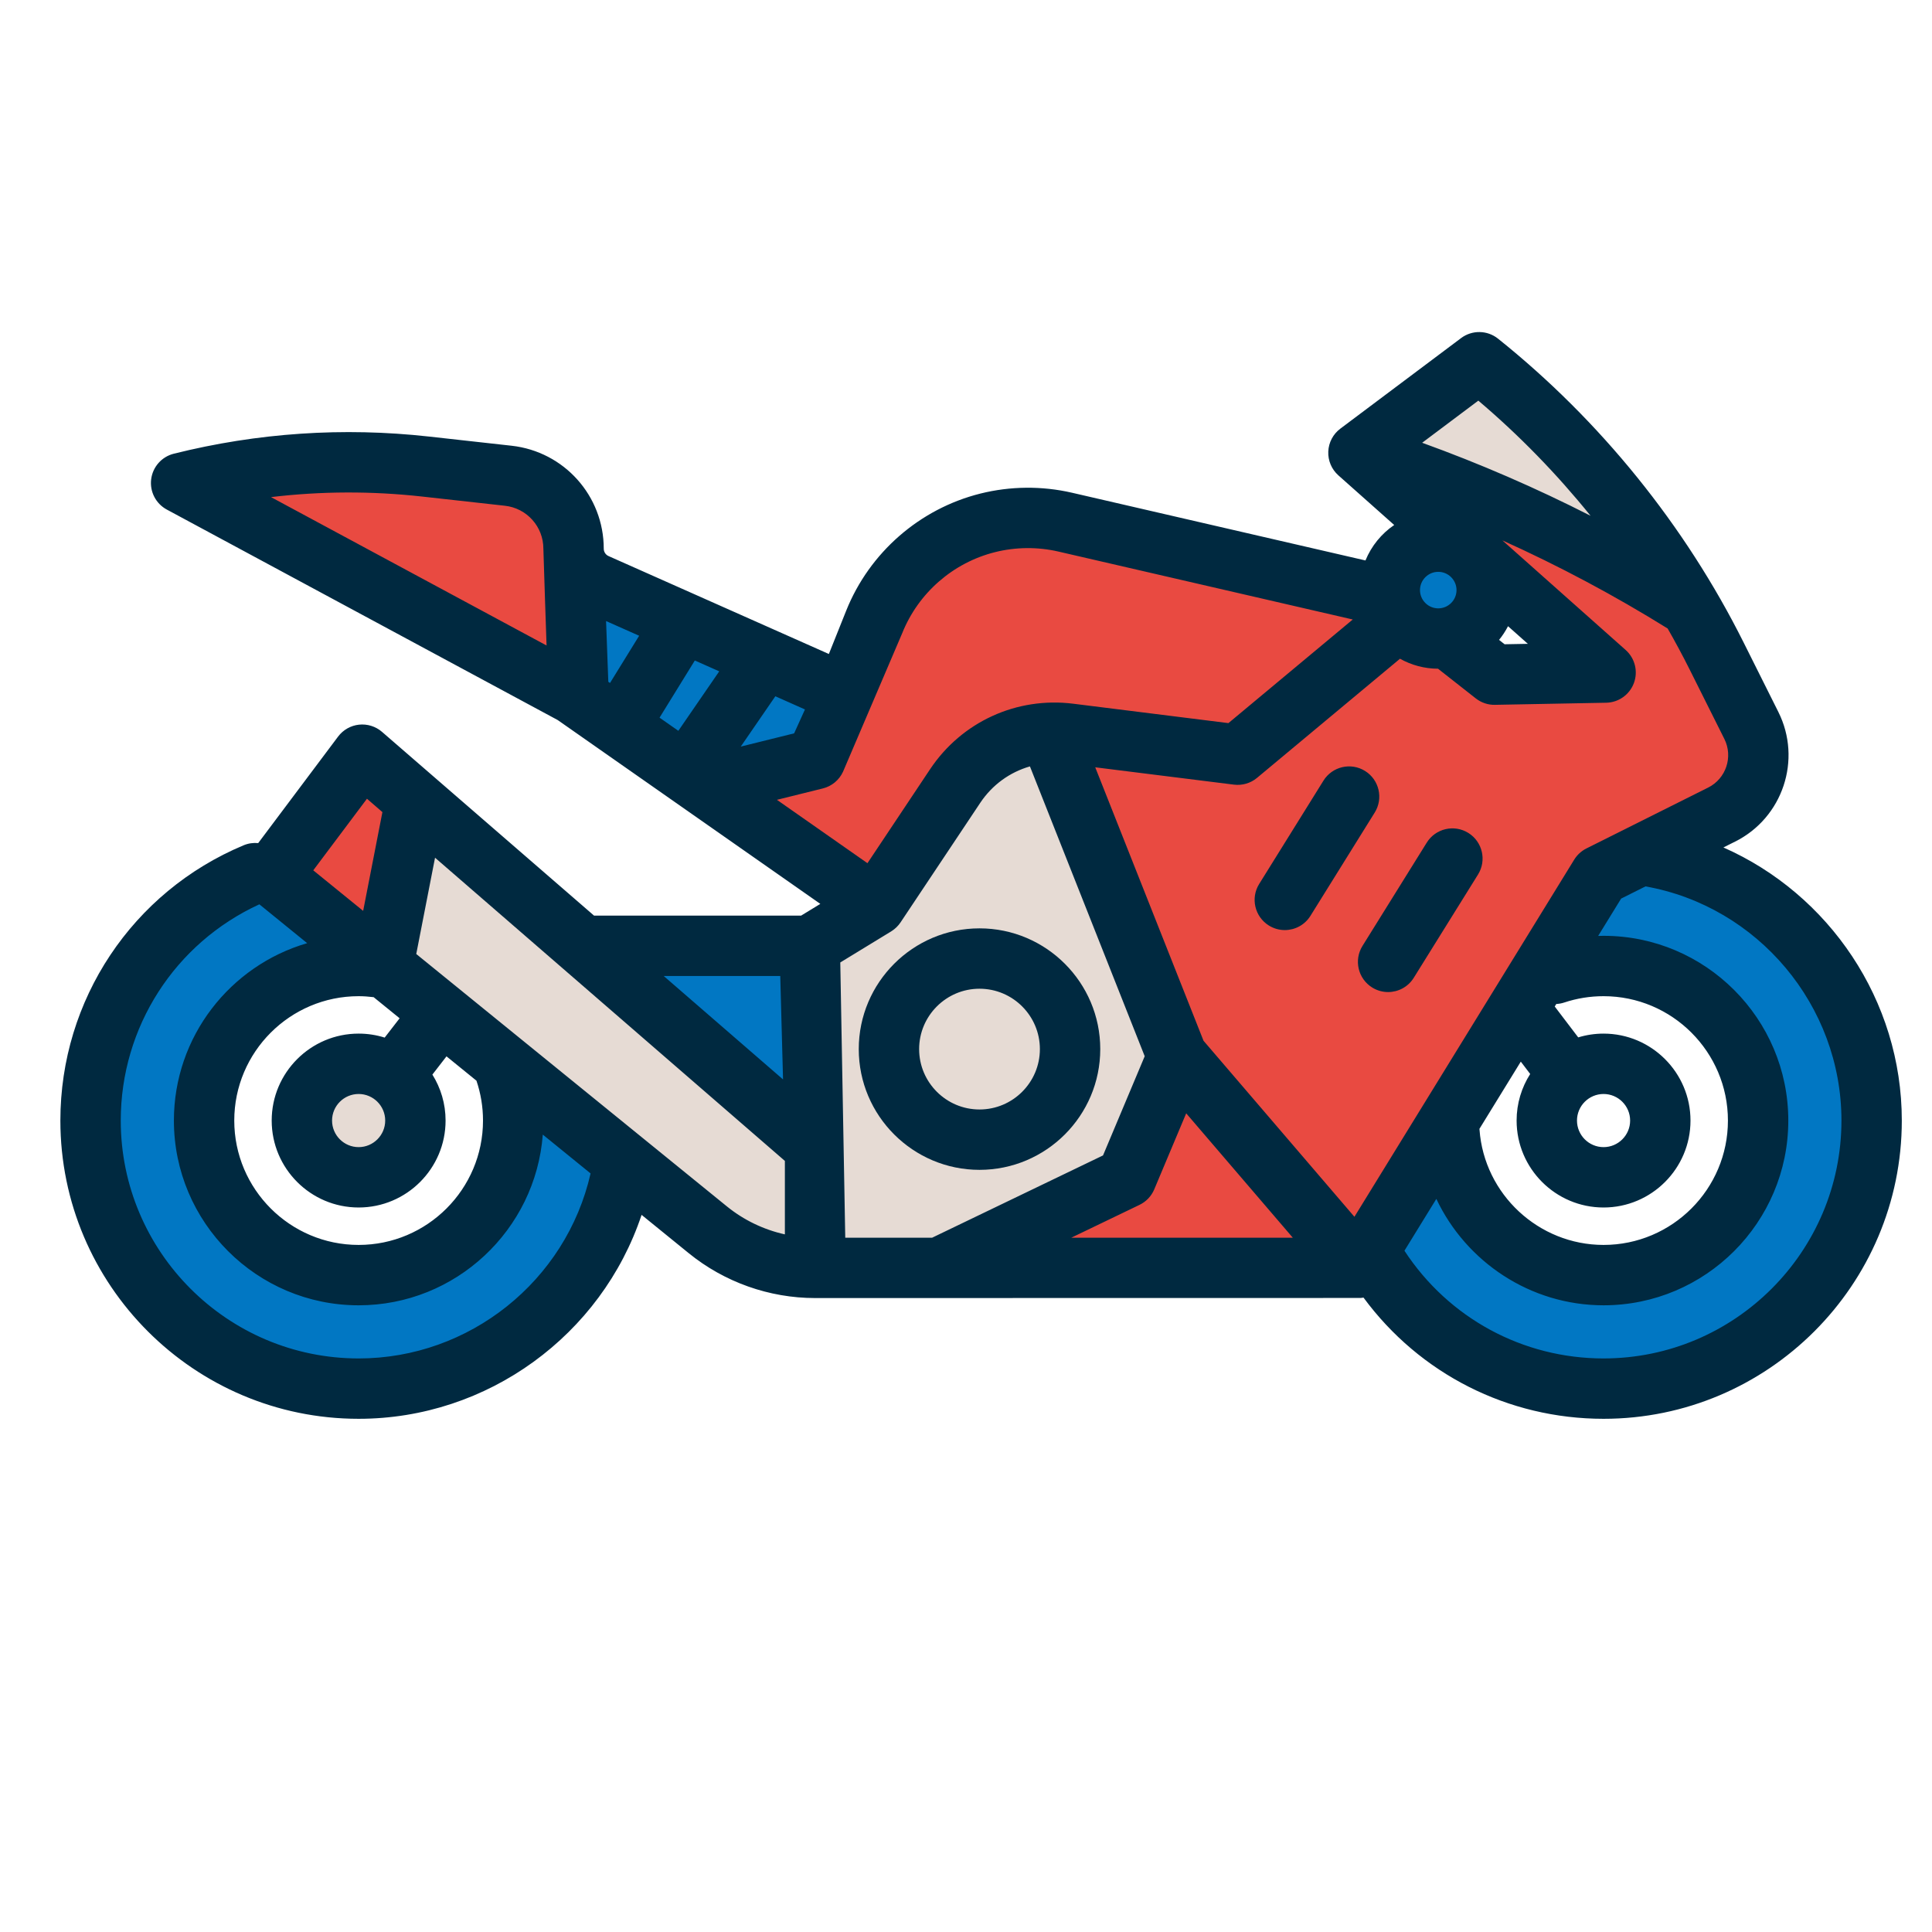 <svg xmlns="http://www.w3.org/2000/svg" id="a" height="512" viewBox="0 0 512 512" width="512"><circle cx="95.041" cy="296.959" fill="#e6dbd4" r="15.041"></circle><path d="m154.439 250.647h60.123l1.438 53.353z" fill="#0177c3"></path><path d="m424.959 225.918c-39.235 0-71.041 31.806-71.041 71.041s31.806 71.041 71.041 71.041 71.041-31.806 71.041-71.041-31.806-71.041-71.041-71.041zm0 112c-22.621 0-40.959-18.338-40.959-40.959s18.338-40.959 40.959-40.959 40.959 18.338 40.959 40.959-18.338 40.959-40.959 40.959z" fill="#0177c3"></path><path d="m360 336h-144l-1.438-85.353 17.438-10.647 31.161-54.149 42.568 3.38z" fill="#e6dbd4"></path><path d="m95.041 225.918c-39.235 0-71.041 31.806-71.041 71.041s31.806 71.041 71.041 71.041 71.041-31.806 71.041-71.041-31.806-71.041-71.041-71.041zm0 112c-22.621 0-40.959-18.338-40.959-40.959s18.338-40.959 40.959-40.959 40.959 18.338 40.959 40.959-18.338 40.959-40.959 40.959z" fill="#0177c3"></path><path d="m223.94 183.97-7.8 17.21-29.6 6.99-33.4-23.37-.75-36.63c.8 2.86 2.84 5.27 5.63 6.51z" fill="#e94a41"></path><g fill="#e6dbd4"><path d="m216 304-120-104-24 32 115.582 93.91c8.033 6.527 18.068 10.089 28.418 10.089z"></path><circle cx="259.58" cy="278.022" r="24"></circle><path d="m446.43 159.925 1.548 1.087c-14.463-24.907-33.422-46.967-55.978-65.012l-31.965 23.974 5.019 1.711c28.532 9.511 55.845 22.346 81.376 38.241z"></path></g><path d="m454.908 173.817c-2.174-4.349-4.496-8.612-6.931-12.805l-1.548-1.087c-25.531-15.895-52.844-28.73-81.376-38.241l-5.019-1.711-.035.026 65.498 58.232-29.464.556-23.91-18.788-44.409 39.546-49.493-6.367 33.779 86.821 48 56 64-104 32.257-16.129c8.695-4.347 12.219-14.92 7.872-23.614l-9.22-18.44z" fill="#e94a41"></path><path d="m312 280-13.486 32.09-49.276 23.725 110.762.185z" fill="#e94a41"></path><path d="m48 128 104 56 80 56 21.128-31.692c6.663-9.995 18.401-15.367 30.32-13.877l44.552 5.569 46.185-40.844-91.907-20.784c-6.755-1.559-13.784-1.495-20.51.186-13.67 3.417-24.867 13.191-30.1 26.274l-7.667 19.168-65.981-29.325c-3.66-1.627-6.019-5.256-6.019-9.262 0-9.913-7.454-18.241-17.307-19.336l-21.91-2.434c-21.682-2.409-43.619-.933-64.783 4.357z" fill="#e94a41"></path><circle cx="381.152" cy="156.382" fill="#0177c3" r="17.216"></circle><path d="m223.94 183.97-7.8 17.21-29.6 6.99-.07.02-33.33-23.25v-.14l-.75-36.63c.8 2.86 2.84 5.27 5.63 6.51l65.92 29.29z" fill="#0177c3"></path><path d="m110.082 212.205-8.541 43.797-29.541-24.002 24-32z" fill="#e94a41"></path><g fill="#002940"><path d="m456.72 224.584 3.115-1.558c12.626-6.314 17.762-21.722 11.448-34.347l-9.22-18.44c-15.501-31.002-38.001-58.834-65.066-80.486-2.85-2.279-6.88-2.343-9.797-.153l-32 24c-1.921 1.44-3.093 3.668-3.193 6.067-.1 2.399.883 4.716 2.678 6.311l14.793 13.152c-3.383 2.297-6.049 5.565-7.615 9.397l-77.787-17.951c-7.949-1.833-16.335-1.757-24.249.221-16.115 4.029-29.419 15.642-35.587 31.064l-4.582 11.454-58.389-25.951c-.77-.342-1.269-1.108-1.269-1.952 0-14.009-10.499-25.74-24.423-27.287l-21.91-2.435c-22.702-2.522-45.447-.993-67.607 4.547-3.205.801-5.587 3.49-5.998 6.768s1.236 6.471 4.145 8.037l103.588 55.778 69.601 48.721-5.084 3.104h-54.889l-56.184-48.692c-1.678-1.454-3.883-2.143-6.09-1.909-2.207.236-4.217 1.379-5.549 3.155l-21.174 28.232c-1.278-.127-2.604.052-3.873.582-29.495 12.341-48.554 40.973-48.554 72.945 0 43.584 35.458 79.041 79.041 79.041 34.213 0 64.376-22.239 74.987-54.044l12.509 10.164c9.43 7.661 21.314 11.88 33.463 11.88 0 0 144.419-.008 144.627-.024.028-.002.055-.009.082-.011.215-.019.426-.05.635-.086 14.889 20.208 38.287 32.122 63.614 32.122 43.584 0 79.041-35.458 79.041-79.041 0-31.846-19.273-60.007-47.28-72.374zm-4.04-15.868-21.3 10.65c-.074.035-.146.072-.219.11l-10.738 5.369c-1.333.666-2.454 1.693-3.236 2.962l-58.251 94.658-39.99-46.655-28.698-72.467 36.761 4.595c2.197.274 4.411-.374 6.114-1.792l37.891-31.575c2.994 1.676 6.435 2.641 10.102 2.648.079.067.152.139.234.204l9.743 7.656c1.45 1.14 3.26 1.757 5.094 1.708l29.464-.556c3.293-.062 6.211-2.136 7.353-5.226 1.142-3.09.273-6.564-2.188-8.752l-32.671-29.047c15.093 6.808 29.737 14.612 43.798 23.351 2.037 3.563 3.982 7.174 5.813 10.837l9.22 18.441c2.368 4.734.441 10.513-4.293 12.881zm-38.13 56.959c3.343-1.111 6.845-1.675 10.409-1.675 18.174 0 32.959 14.785 32.959 32.959s-14.785 32.959-32.959 32.959c-17.192 0-31.631-13.412-32.872-30.534-.005-.074-.019-.144-.027-.218l10.969-17.825 2.489 3.273c-2.276 3.571-3.601 7.805-3.601 12.345 0 12.705 10.336 23.041 23.041 23.041s23.041-10.336 23.041-23.041-10.336-23.041-23.041-23.041c-2.334 0-4.588.352-6.713 1l-6.226-8.186.409-.665c.706-.036 1.418-.158 2.121-.392zm10.409 24.243c3.882 0 7.041 3.159 7.041 7.042s-3.159 7.041-7.041 7.041-7.042-3.159-7.042-7.041 3.159-7.042 7.042-7.042zm-200.959 38.083-1.316-72.939 13.485-8.233c.048-.029.087-.059.131-.089.927-.592 1.734-1.369 2.356-2.302l21.128-31.692c3.19-4.784 7.87-8.126 13.159-9.641l30.416 76.807-11.047 26.286-45.285 21.804h-23.028zm77.984-8.702c1.759-.847 3.148-2.308 3.904-4.108l8.467-20.148 28.25 32.958h-58.696zm79.168-158.078c-2.668 0-4.838-2.17-4.838-4.838s2.17-4.839 4.838-4.839 4.839 2.171 4.839 4.839-2.171 4.838-4.839 4.838zm10.619-55.048c10.829 9.174 20.8 19.431 29.747 30.515-14.457-7.367-29.373-13.834-44.632-19.352l14.885-11.164zm13.124 64.447-6.161.116-1.471-1.156c.917-1.117 1.709-2.337 2.38-3.629l5.252 4.669zm-165.8-2.816c4.267-10.666 13.468-18.698 24.613-21.484 5.474-1.368 11.273-1.421 16.77-.153l78.019 18.005-32.952 27.459-41.105-5.138c-15.018-1.877-29.57 4.78-37.969 17.377l-16.588 24.883-23.99-16.793 12.169-3.017c2.375-.589 4.35-2.232 5.361-4.461l15.671-36.678zm-64.307 22.382 9.348-15.149 6.468 2.874-10.836 15.761-4.98-3.486zm38.536-2.176-2.873 6.336-14.141 3.506 9.165-13.331zm-43.943-19.53-7.723 12.516-.447-.313-.596-16.099 8.766 3.896zm-57.481-36.886 21.91 2.435c5.809.645 10.19 5.54 10.19 11.385 0 .962.844 25.647.844 25.647l-73.03-39.324c13.276-1.58 26.69-1.632 40.086-.143zm94.875 127.053.739 27.412-31.629-27.412zm-80.509 27.752c1.146 3.389 1.734 6.935 1.734 10.56 0 18.173-14.785 32.959-32.959 32.959s-32.959-14.785-32.959-32.959 14.785-32.959 32.959-32.959c1.332 0 2.662.103 3.977.261l6.886 5.594-3.962 5.119c-2.18-.686-4.498-1.057-6.901-1.057-12.705 0-23.041 10.336-23.041 23.041s10.336 23.041 23.041 23.041 23.041-10.336 23.041-23.041c0-4.471-1.284-8.645-3.496-12.182l3.739-4.83 7.941 6.452zm-24.184 10.56c0 3.882-3.159 7.041-7.042 7.041s-7.041-3.159-7.041-7.041 3.159-7.042 7.041-7.042 7.042 3.159 7.042 7.042zm-4.834-85.29 4.096 3.55-5.104 26.17-13.223-10.744 14.231-18.975zm-2.207 148.332c-34.761 0-63.041-28.28-63.041-63.041 0-24.773 14.347-47.029 36.733-57.306l12.67 10.294c-20.378 5.922-35.32 24.749-35.32 47.011 0 26.996 21.963 48.959 48.959 48.959 25.742 0 46.892-19.975 48.803-45.236l12.662 10.288c-6.465 28.487-32.092 49.031-61.465 49.031zm15.271-107.179 4.977-25.518 92.711 80.35v19.468c-5.599-1.241-10.884-3.772-15.373-7.419l-82.315-66.881zm314.647 107.179c-21.39 0-41.055-10.659-52.768-28.546l8.454-13.739c7.876 16.69 24.91 28.202 44.313 28.202 26.996 0 48.959-21.963 48.959-48.959s-21.963-48.959-48.959-48.959c-.477 0-.953.015-1.429.028l6.088-9.893 6.462-3.231c29.763 5.302 51.92 31.556 51.92 62.055 0 34.761-28.28 63.041-63.041 63.041z"></path><path d="m259.58 246.023c-17.645 0-32 14.355-32 32s14.355 32 32 32 32-14.355 32-32-14.355-32-32-32zm0 48c-8.822 0-16-7.178-16-16s7.178-16 16-16 16 7.178 16 16-7.178 16-16 16z"></path><path d="m389.125 220.737c-3.752-2.334-8.685-1.185-11.019 2.566l-17.034 27.375c-2.334 3.752-1.185 8.685 2.566 11.019 1.315.818 2.776 1.208 4.219 1.208 2.672 0 5.285-1.338 6.8-3.774l17.034-27.375c2.334-3.752 1.185-8.685-2.566-11.019z"></path><path d="m361.75 204.312c-3.753-2.335-8.686-1.185-11.019 2.566l-17.034 27.375c-2.334 3.752-1.185 8.685 2.566 11.019 1.315.818 2.776 1.208 4.219 1.208 2.672 0 5.285-1.338 6.8-3.774l17.034-27.375c2.334-3.752 1.185-8.685-2.566-11.019z"></path></g></svg>